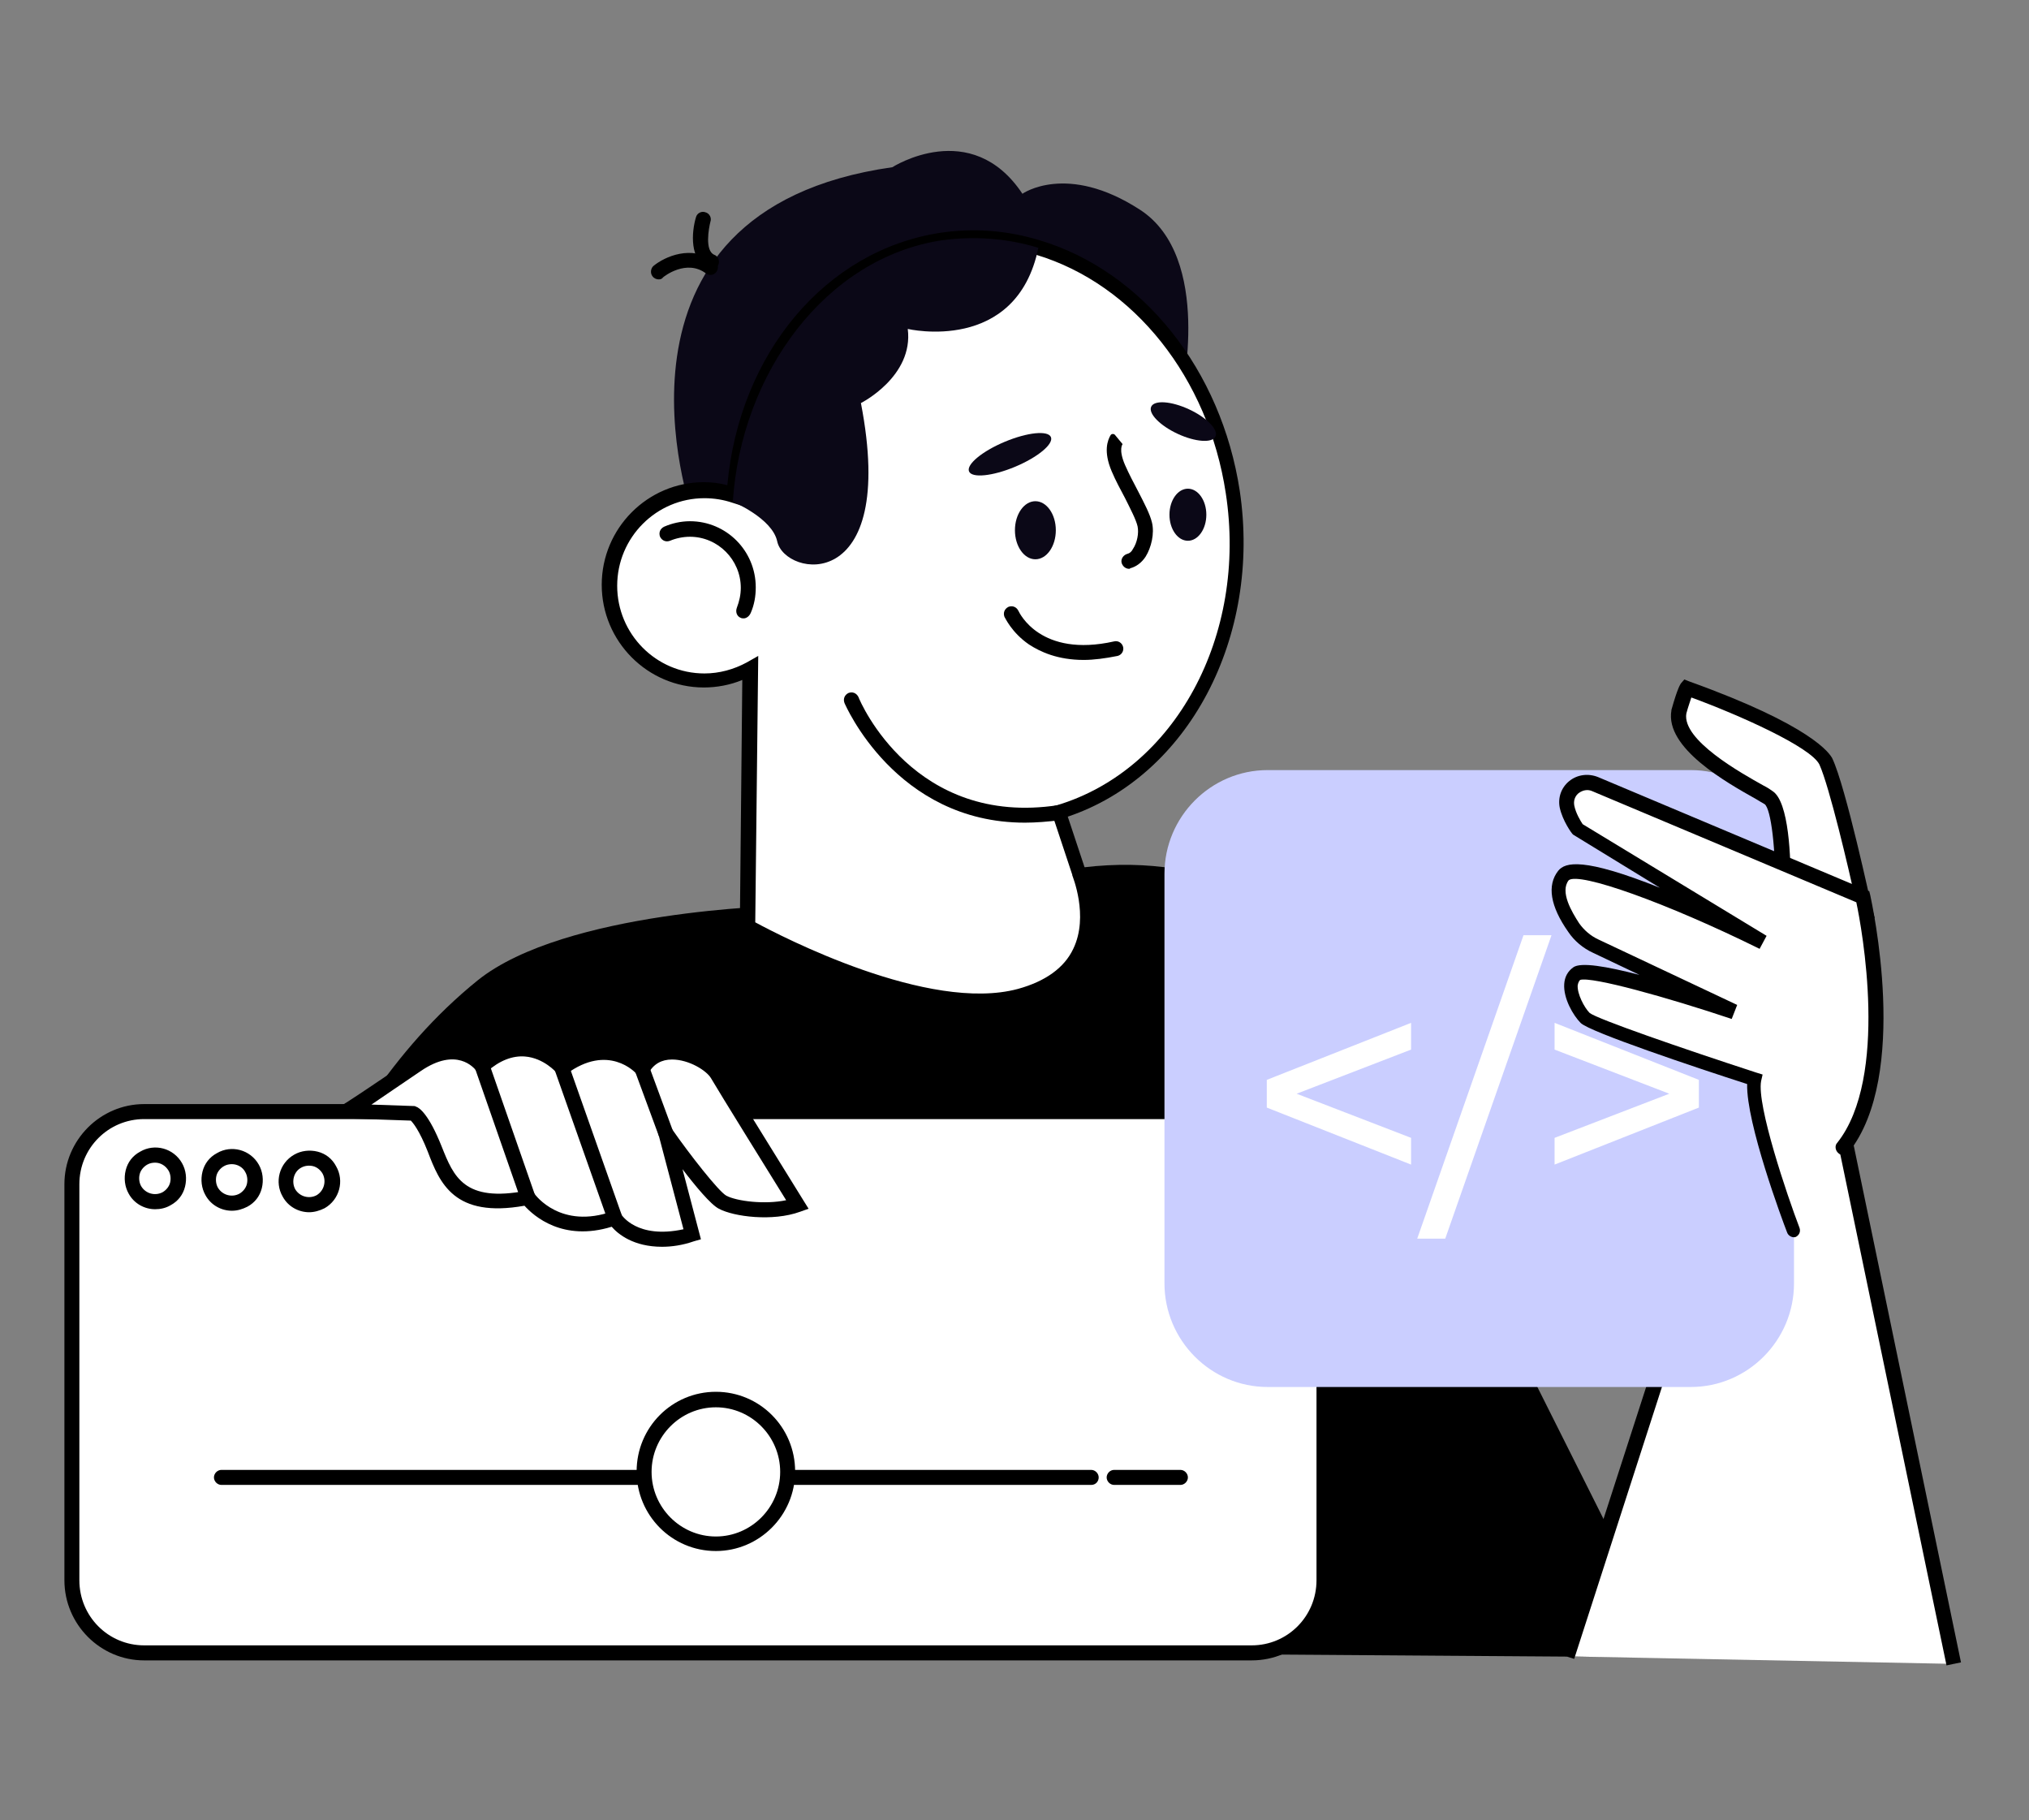 <svg width="126" height="113" viewBox="0 0 126 113" fill="none" xmlns="http://www.w3.org/2000/svg">
<rect x="0" y="0" width="126" height="113" fill="#808080" stroke="none"/>
<path d="M48.541 56.237C48.541 56.237 35.077 56.517 29.66 60.869C24.243 65.252 21.21 70.817 18.053 76.506C14.896 82.195 11.584 102.247 11.584 102.247L103.885 102.9C103.885 102.9 84.075 63.387 82.218 59.657C80.361 55.926 74.17 52.506 65.72 54.092C57.239 55.709 48.541 56.237 48.541 56.237Z" fill="black"/>
<path d="M121.342 103.304L114.223 69.107L108.064 69.574L97.292 102.838" fill="white"/>
<path d="M120.878 103.398L113.852 69.605L108.404 70.009L97.757 102.993L96.859 102.714L107.723 69.107L114.595 68.61L121.776 103.211L120.878 103.398Z" fill="black"/>
<path d="M77.73 102.62H8.953C6.476 102.62 4.464 100.6 4.464 98.112V73.522C4.464 71.035 6.476 69.014 8.953 69.014H77.73C80.206 69.014 82.218 71.035 82.218 73.522V98.112C82.249 100.6 80.237 102.62 77.73 102.62Z" fill="white"/>
<path d="M77.73 103.087H8.952C6.229 103.087 4 100.848 4 98.113V73.522C4 70.786 6.229 68.548 8.952 68.548H77.73C80.454 68.548 82.682 70.786 82.682 73.522V98.113C82.713 100.848 80.485 103.087 77.73 103.087ZM8.952 69.48C6.724 69.48 4.929 71.284 4.929 73.522V98.113C4.929 100.351 6.724 102.154 8.952 102.154H77.73C79.959 102.154 81.754 100.351 81.754 98.113V73.522C81.754 71.284 79.959 69.48 77.73 69.48H8.952Z" fill="black"/>
<path d="M104.999 86.113H78.72C75.192 86.113 72.313 83.221 72.313 79.677V54.247C72.313 50.703 75.192 47.812 78.72 47.812H104.999C108.528 47.812 111.407 50.703 111.407 54.247V79.677C111.407 83.221 108.528 86.113 104.999 86.113Z" fill="#CACEFF"/>
<path d="M87.627 72.305L78.667 68.765V67.045L87.627 63.505V65.165L79.327 68.365V67.445L87.627 70.645V72.305ZM88.008 76.905L94.608 58.065H96.348L89.748 76.905H88.008ZM96.539 72.305V70.645L104.859 67.445V68.365L96.539 65.165V63.505L105.499 67.045V68.765L96.539 72.305Z" fill="white"/>
<path d="M104.783 42.745C104.783 42.745 112.583 45.574 113.419 47.315C114.224 49.056 115.833 56.455 115.833 56.455L110.726 55.522C110.726 55.522 110.819 50.144 109.859 49.553C108.869 48.962 103.885 46.506 104.288 44.237C104.659 42.9 104.783 42.745 104.783 42.745Z" fill="white"/>
<path d="M116.421 57.014L110.231 55.895V55.491C110.293 52.817 109.983 50.206 109.581 49.926C109.457 49.864 109.271 49.739 109.055 49.615C107.228 48.589 103.39 46.444 103.793 44.113V44.081C104.195 42.651 104.35 42.496 104.381 42.434L104.597 42.185L104.907 42.309C112.521 45.045 113.636 46.786 113.79 47.097C114.626 48.869 116.174 56.05 116.236 56.33L116.421 57.014ZM111.19 55.118L115.214 55.833C114.812 53.968 113.605 48.838 112.986 47.47C112.459 46.382 108.002 44.392 105.031 43.304C104.969 43.522 104.845 43.833 104.721 44.299C104.443 45.947 108.126 47.999 109.519 48.776C109.766 48.9 109.952 49.025 110.076 49.118C111.097 49.771 111.221 53.284 111.19 55.118Z" fill="black"/>
<path d="M111.407 76.351C111.407 76.351 108.621 68.952 108.993 66.993C108.993 66.993 99.057 63.76 98.469 63.201C97.912 62.641 97.107 61.056 97.942 60.434C98.778 59.812 107.755 62.797 107.755 62.797L99.119 58.724C98.561 58.475 98.097 58.071 97.757 57.574C97.138 56.672 96.395 55.273 97.107 54.341C98.252 52.91 109.519 58.475 109.519 58.475L98.004 51.48C98.004 51.48 97.478 50.797 97.323 50.05C97.138 49.056 98.159 48.278 99.057 48.651L115.679 55.646C115.679 55.646 118.155 66.527 114.44 71.19" fill="white"/>
<path d="M111.407 76.817C111.221 76.817 111.035 76.693 110.974 76.506C110.695 75.791 108.435 69.729 108.497 67.304C105.309 66.278 98.716 64.071 98.159 63.511C97.695 63.045 97.076 61.988 97.138 61.087C97.168 60.651 97.354 60.309 97.695 60.061C98.159 59.719 99.769 59.999 101.811 60.527L98.933 59.159C98.314 58.879 97.757 58.413 97.385 57.853C96.271 56.268 96.054 54.962 96.766 54.061C97.199 53.532 98.314 53.221 103.08 55.118L97.695 51.822L97.633 51.76C97.602 51.729 97.045 50.983 96.859 50.144C96.735 49.522 96.952 48.9 97.447 48.496C97.942 48.092 98.623 47.999 99.242 48.247L116.081 55.335L116.143 55.584C116.235 56.05 118.619 66.745 114.812 71.532C114.657 71.719 114.347 71.781 114.162 71.594C113.976 71.439 113.914 71.128 114.1 70.942C117.319 66.869 115.616 57.605 115.276 56.019L98.871 49.118C98.592 48.993 98.283 49.056 98.035 49.242C97.911 49.335 97.695 49.584 97.757 49.988C97.849 50.486 98.159 50.983 98.283 51.17L109.704 58.102L109.271 58.91C103.483 56.05 98.066 54.123 97.416 54.651C96.859 55.367 97.602 56.61 98.066 57.325C98.376 57.76 98.778 58.102 99.242 58.32L107.878 62.392L107.538 63.263C103.545 61.926 98.871 60.62 98.128 60.838C98.066 60.9 98.004 60.993 97.973 61.18C97.942 61.708 98.376 62.548 98.716 62.89C99.18 63.263 104.381 65.066 109.054 66.589L109.457 66.714L109.364 67.118C109.085 68.61 110.974 74.206 111.747 76.227C111.84 76.475 111.716 76.724 111.469 76.817C111.5 76.786 111.438 76.817 111.407 76.817Z" fill="black"/>
<path d="M9.633 74.641C10.437 74.641 11.088 73.987 11.088 73.18C11.088 72.373 10.437 71.719 9.633 71.719C8.83 71.719 8.178 72.373 8.178 73.18C8.178 73.987 8.83 74.641 9.633 74.641Z" fill="white"/>
<path d="M9.633 75.076C8.983 75.076 8.333 74.734 7.993 74.113C7.745 73.677 7.683 73.149 7.807 72.651C7.931 72.154 8.24 71.75 8.705 71.501C9.602 70.973 10.778 71.284 11.305 72.216C11.552 72.651 11.614 73.18 11.49 73.677C11.367 74.175 11.057 74.579 10.593 74.828C10.283 75.014 9.943 75.076 9.633 75.076ZM9.633 72.185C9.478 72.185 9.293 72.216 9.138 72.309C8.921 72.434 8.736 72.651 8.674 72.9C8.612 73.149 8.643 73.429 8.767 73.646C9.045 74.113 9.633 74.268 10.098 74.019C10.314 73.895 10.5 73.677 10.562 73.429C10.624 73.18 10.593 72.9 10.469 72.683C10.283 72.372 9.974 72.185 9.633 72.185Z" fill="black"/>
<path d="M14.4 74.734C15.204 74.734 15.855 74.08 15.855 73.273C15.855 72.466 15.204 71.812 14.4 71.812C13.597 71.812 12.945 72.466 12.945 73.273C12.945 74.08 13.597 74.734 14.4 74.734Z" fill="white"/>
<path d="M14.4 75.17C13.75 75.17 13.1 74.828 12.76 74.206C12.512 73.771 12.45 73.242 12.574 72.745C12.698 72.247 13.008 71.843 13.472 71.594C14.369 71.066 15.546 71.377 16.072 72.309C16.319 72.745 16.381 73.273 16.258 73.771C16.134 74.268 15.824 74.672 15.36 74.921C15.05 75.076 14.741 75.17 14.4 75.17ZM14.4 72.278C14.246 72.278 14.06 72.309 13.905 72.403C13.688 72.527 13.503 72.745 13.441 72.993C13.379 73.242 13.41 73.522 13.534 73.74C13.812 74.206 14.4 74.361 14.865 74.113C15.081 73.988 15.267 73.771 15.329 73.522C15.391 73.273 15.36 72.993 15.236 72.776C15.081 72.465 14.741 72.278 14.4 72.278Z" fill="black"/>
<path d="M19.198 74.796C20.001 74.796 20.653 74.142 20.653 73.335C20.653 72.528 20.001 71.874 19.198 71.874C18.395 71.874 17.743 72.528 17.743 73.335C17.743 74.142 18.395 74.796 19.198 74.796Z" fill="white"/>
<path d="M19.198 75.263C18.548 75.263 17.898 74.921 17.558 74.299C17.031 73.398 17.341 72.216 18.269 71.688C18.703 71.439 19.229 71.377 19.724 71.501C20.219 71.626 20.622 71.936 20.869 72.403C21.396 73.304 21.086 74.486 20.157 75.014C19.848 75.17 19.508 75.263 19.198 75.263ZM18.331 73.833C18.61 74.299 19.198 74.455 19.662 74.206C20.127 73.926 20.281 73.335 20.034 72.869C19.91 72.651 19.693 72.465 19.446 72.403C19.198 72.341 18.919 72.372 18.703 72.496C18.238 72.745 18.084 73.367 18.331 73.833Z" fill="black"/>
<path d="M67.763 92.193H13.75C13.503 92.193 13.286 91.975 13.286 91.727C13.286 91.478 13.503 91.26 13.75 91.26H67.763C68.011 91.26 68.228 91.478 68.228 91.727C68.228 91.975 68.042 92.193 67.763 92.193Z" fill="black"/>
<path d="M73.304 92.193H69.187C68.939 92.193 68.723 91.975 68.723 91.727C68.723 91.478 68.939 91.26 69.187 91.26H73.304C73.551 91.26 73.768 91.478 73.768 91.727C73.768 91.975 73.551 92.193 73.304 92.193Z" fill="black"/>
<path d="M44.456 95.861C46.917 95.861 48.913 93.857 48.913 91.385C48.913 88.912 46.917 86.908 44.456 86.908C41.994 86.908 39.998 88.912 39.998 91.385C39.998 93.857 41.994 95.861 44.456 95.861Z" fill="white"/>
<path d="M44.456 96.297C41.732 96.297 39.534 94.089 39.534 91.354C39.534 88.618 41.732 86.411 44.456 86.411C47.18 86.411 49.377 88.618 49.377 91.354C49.377 94.089 47.149 96.297 44.456 96.297ZM44.456 87.374C42.258 87.374 40.463 89.177 40.463 91.385C40.463 93.592 42.258 95.395 44.456 95.395C46.653 95.395 48.449 93.592 48.449 91.385C48.449 89.177 46.653 87.374 44.456 87.374Z" fill="black"/>
<path d="M42.97 31.864C42.97 31.864 36.346 13.087 55.413 10.382C55.413 10.382 60.303 7.242 63.492 12.03C63.492 12.03 66.246 10.071 70.796 13.024C75.347 15.978 73.365 24.527 73.365 24.527L50.429 38.268L42.97 31.864Z" fill="#0B0817"/>
<path d="M40.896 17.346C40.772 17.346 40.617 17.284 40.524 17.159C40.37 16.973 40.401 16.662 40.586 16.506C41.267 15.947 42.939 15.17 44.394 16.227C44.61 16.382 44.641 16.662 44.486 16.88C44.332 17.097 44.053 17.128 43.836 16.973C42.629 16.071 41.236 17.159 41.174 17.221C41.112 17.315 41.02 17.346 40.896 17.346Z" fill="black"/>
<path d="M44.177 16.693C44.115 16.693 44.053 16.693 43.991 16.662C42.815 16.164 42.939 14.424 43.218 13.491C43.279 13.242 43.558 13.087 43.806 13.18C44.053 13.242 44.208 13.522 44.115 13.771C44.022 14.144 43.744 15.574 44.363 15.822C44.61 15.916 44.703 16.195 44.61 16.444C44.517 16.6 44.363 16.693 44.177 16.693Z" fill="black"/>
<path d="M76.553 30.558C75.408 23.035 70.487 17.19 64.482 15.387C62.563 14.796 60.52 14.641 58.477 14.952C51.296 16.04 46.127 22.724 45.632 30.745C45.043 30.558 44.393 30.434 43.743 30.434C40.493 30.434 37.862 33.076 37.862 36.341C37.862 39.605 40.493 42.247 43.743 42.247C44.796 42.247 45.755 41.968 46.622 41.501L46.436 57.574C46.436 57.574 57.022 63.574 63.337 61.895C69.651 60.216 67.02 54.185 67.02 54.185L65.782 50.455C73.211 48.185 77.946 39.729 76.553 30.558Z" fill="white"/>
<path d="M60.799 62.61C54.515 62.61 46.56 58.133 46.189 57.916L45.941 57.791L46.096 42.216C45.353 42.527 44.517 42.683 43.712 42.683C40.215 42.683 37.367 39.822 37.367 36.309C37.367 32.797 40.215 29.936 43.712 29.936C44.208 29.936 44.703 29.999 45.167 30.123C45.91 21.947 51.265 15.543 58.384 14.455C60.458 14.144 62.532 14.299 64.575 14.921C70.982 16.848 75.842 22.973 76.987 30.465C78.349 39.574 73.799 48.185 66.308 50.703L67.392 53.968C67.515 54.247 68.568 56.921 67.454 59.284C66.772 60.745 65.411 61.74 63.399 62.268C62.625 62.517 61.727 62.61 60.799 62.61ZM46.901 57.263C48.51 58.133 57.672 62.89 63.213 61.398C64.915 60.931 66.091 60.092 66.649 58.91C67.639 56.859 66.587 54.372 66.587 54.341V54.309L65.194 50.113L65.658 49.988C72.963 47.781 77.482 39.48 76.12 30.62C75.037 23.47 70.425 17.657 64.358 15.822C62.439 15.232 60.489 15.107 58.57 15.387C51.729 16.444 46.622 22.755 46.096 30.776L46.065 31.398L45.477 31.211C44.92 31.024 44.332 30.931 43.743 30.931C40.772 30.931 38.327 33.356 38.327 36.372C38.327 39.356 40.741 41.812 43.743 41.812C44.672 41.812 45.57 41.563 46.374 41.128L47.086 40.724L46.901 57.263Z" fill="black"/>
<path d="M64.482 15.387C63.12 22.009 56.372 20.423 56.372 20.423C56.744 23.377 53.463 25.024 53.463 25.024C55.784 37.025 48.727 35.843 48.263 33.605C47.953 32.175 45.508 31.149 45.508 31.149C46.034 23.128 51.296 16.009 58.477 14.921C60.52 14.641 62.563 14.796 64.482 15.387Z" fill="#0B0817"/>
<path d="M63.041 28.978C64.445 28.39 65.439 27.566 65.262 27.138C65.084 26.71 63.801 26.84 62.397 27.428C60.993 28.016 59.998 28.84 60.176 29.268C60.354 29.696 61.636 29.566 63.041 28.978Z" fill="#0B0817"/>
<path d="M75.48 27.099C75.674 26.678 74.937 25.922 73.835 25.412C72.733 24.901 71.683 24.828 71.489 25.249C71.296 25.67 72.033 26.425 73.135 26.936C74.237 27.447 75.287 27.52 75.48 27.099Z" fill="#0B0817"/>
<path d="M64.296 34.724C64.997 34.724 65.566 33.917 65.566 32.921C65.566 31.925 64.997 31.118 64.296 31.118C63.596 31.118 63.027 31.925 63.027 32.921C63.027 33.917 63.596 34.724 64.296 34.724Z" fill="#0B0817"/>
<path d="M73.768 33.574C74.4 33.574 74.913 32.85 74.913 31.957C74.913 31.064 74.4 30.341 73.768 30.341C73.135 30.341 72.623 31.064 72.623 31.957C72.623 32.85 73.135 33.574 73.768 33.574Z" fill="#0B0817"/>
<path d="M70.116 35.315C69.899 35.315 69.713 35.159 69.651 34.942C69.589 34.693 69.775 34.444 70.023 34.382C70.147 34.351 70.27 34.258 70.363 34.071C70.611 33.698 70.735 33.107 70.642 32.672C70.549 32.268 70.209 31.615 69.868 30.931C69.589 30.403 69.28 29.843 69.032 29.253C68.506 28.009 68.785 27.325 68.97 27.014C69.032 26.921 69.187 26.921 69.249 27.014L69.713 27.574C69.713 27.574 69.435 27.885 69.868 28.879C70.116 29.439 70.394 29.968 70.673 30.496C71.075 31.273 71.416 31.926 71.54 32.455C71.694 33.107 71.508 33.978 71.137 34.569C70.889 34.942 70.549 35.19 70.177 35.284C70.177 35.315 70.147 35.315 70.116 35.315Z" fill="black"/>
<path d="M67.299 40.973C65.689 40.973 64.606 40.475 63.894 40.009C62.81 39.263 62.408 38.33 62.377 38.299C62.284 38.05 62.377 37.802 62.625 37.677C62.872 37.584 63.12 37.677 63.244 37.926C63.306 38.05 64.606 40.848 69.187 39.822C69.434 39.76 69.682 39.916 69.744 40.164C69.806 40.413 69.651 40.662 69.403 40.724C68.63 40.879 67.918 40.973 67.299 40.973Z" fill="black"/>
<path d="M46.189 38.392C46.127 38.392 46.065 38.392 46.003 38.361C45.756 38.268 45.663 37.988 45.756 37.739C45.91 37.335 46.003 36.931 46.003 36.496C46.003 34.755 44.58 33.325 42.846 33.325C42.413 33.325 41.979 33.418 41.608 33.574C41.36 33.667 41.113 33.574 40.989 33.325C40.896 33.076 40.989 32.828 41.237 32.703C41.732 32.486 42.289 32.361 42.846 32.361C45.106 32.361 46.932 34.196 46.932 36.465C46.932 37.025 46.839 37.553 46.622 38.05C46.529 38.268 46.344 38.392 46.189 38.392Z" fill="black"/>
<path d="M63.647 51.076C55.599 51.076 52.472 43.708 52.442 43.646C52.349 43.398 52.442 43.149 52.689 43.025C52.937 42.931 53.184 43.025 53.308 43.273C53.432 43.615 56.775 51.356 65.72 49.988C65.968 49.957 66.216 50.113 66.247 50.392C66.278 50.641 66.123 50.89 65.844 50.921C65.07 51.014 64.328 51.076 63.647 51.076Z" fill="black"/>
<path d="M49.563 74.796C49.563 74.796 45.199 67.771 44.58 66.714C43.961 65.657 41.02 64.382 39.875 66.372C39.875 66.372 37.863 64.071 34.891 66.309C34.891 66.309 32.756 63.76 29.939 66.185C29.939 66.185 28.577 64.258 25.884 66.123C23.191 67.988 21.581 68.983 21.581 68.983L25.698 69.138C25.698 69.138 26.224 69.325 27.029 71.377C27.834 73.429 28.67 75.201 32.786 74.392C32.786 74.392 34.551 76.942 38.172 75.667C38.172 75.667 39.349 77.719 43.001 76.693L41.33 70.413C41.33 70.413 44.022 74.237 44.889 74.672C45.756 75.076 48.046 75.356 49.563 74.796Z" fill="white"/>
<path d="M41.113 77.408C39.348 77.408 38.389 76.631 37.986 76.164C34.953 77.097 33.158 75.511 32.57 74.859C28.205 75.636 27.308 73.46 26.565 71.501C26.039 70.164 25.636 69.698 25.512 69.574L20.034 69.387L21.303 68.579C21.334 68.579 22.912 67.553 25.574 65.719C27.834 64.164 29.32 65.004 29.939 65.563C30.805 64.91 31.734 64.6 32.632 64.662C33.684 64.755 34.489 65.315 34.891 65.688C37.213 64.164 38.977 65.097 39.751 65.688C40.246 65.159 40.896 64.848 41.701 64.848C43.063 64.848 44.456 65.688 44.92 66.465C45.539 67.522 49.872 74.486 49.903 74.548L50.213 75.045L49.687 75.232C47.984 75.853 45.57 75.543 44.641 75.045C44.146 74.796 43.187 73.646 42.382 72.589L43.527 76.942L43.094 77.066C42.382 77.315 41.701 77.408 41.113 77.408ZM38.389 75.045L38.575 75.387C38.605 75.449 39.565 76.942 42.444 76.32L40.246 67.988L41.732 70.102C42.815 71.657 44.61 73.957 45.106 74.237C45.756 74.579 47.489 74.796 48.82 74.517C47.798 72.869 44.672 67.833 44.146 66.931C43.867 66.465 42.784 65.781 41.732 65.781C41.082 65.781 40.587 66.061 40.277 66.62L39.967 67.18L39.534 66.683C39.472 66.589 37.77 64.755 35.17 66.683L34.829 66.931L34.551 66.589C34.551 66.589 33.777 65.688 32.601 65.594C31.827 65.532 31.022 65.843 30.248 66.527L29.877 66.869L29.567 66.465C29.443 66.309 28.36 64.973 26.131 66.496C24.831 67.366 23.81 68.082 23.067 68.579L25.76 68.672L25.822 68.703C26.039 68.765 26.627 69.17 27.431 71.19C28.174 73.056 28.824 74.672 32.694 73.926L33.003 73.864L33.189 74.113C33.251 74.206 34.829 76.351 38.048 75.201L38.389 75.045Z" fill="black"/>
<path d="M30.377 66.028L29.5 66.335L32.342 74.493L33.219 74.185L30.377 66.028Z" fill="black"/>
<path d="M35.323 66.127L34.448 66.439L37.737 75.757L38.612 75.445L35.323 66.127Z" fill="black"/>
<path d="M40.304 66.189L39.434 66.513L40.917 70.535L41.788 70.212L40.304 66.189Z" fill="black"/>
</svg>
